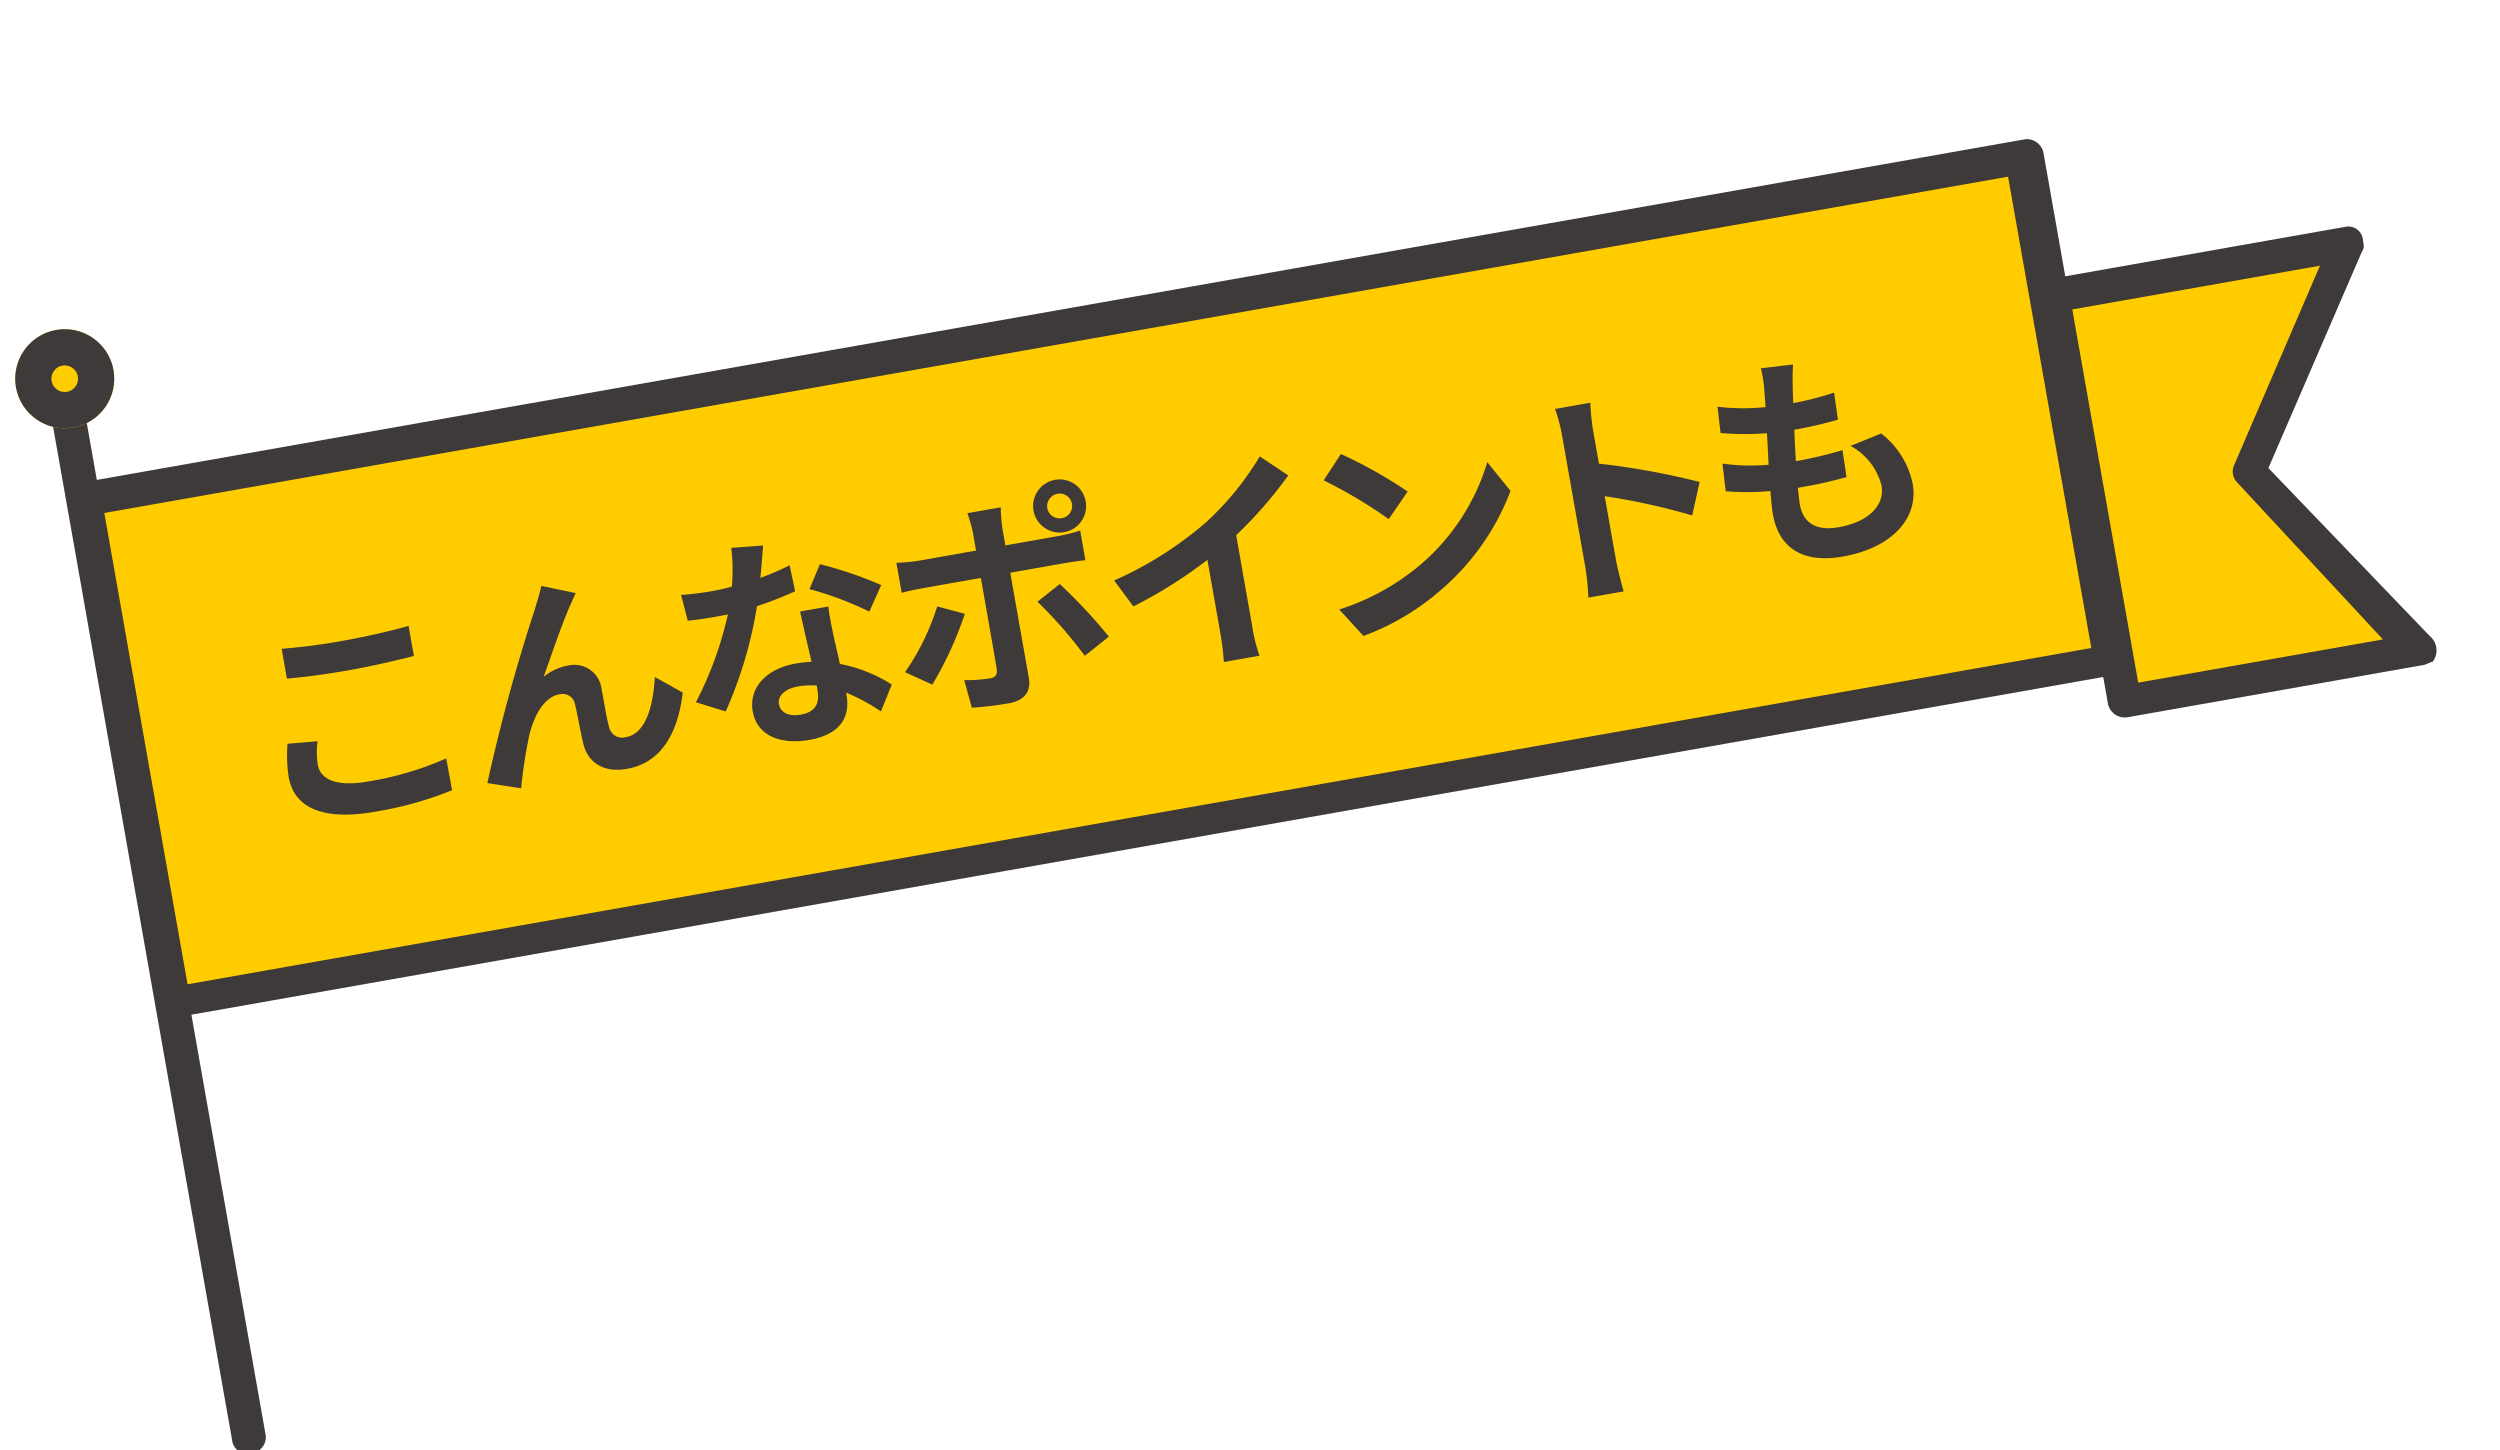 <svg xmlns="http://www.w3.org/2000/svg" width="207.035" height="120.104" viewBox="0 0 207.035 120.104">
  <g id="lp_aclear_flag_point" transform="matrix(0.985, -0.174, 0.174, 0.985, -44.861, -1879.61)">
    <path id="パス_29131" data-name="パス 29131" d="M0,1.469A1.37,1.37,0,0,1,1.4,0a1.444,1.444,0,0,1,1.4,1.469V6.677H164.945a1.406,1.406,0,0,1,1.277,1.337V18.427H189.86a1.211,1.211,0,0,1,1.152,1.334c0,.534,0,.666-.254.936l-10.737,16.29,10.737,16.022a1.533,1.533,0,0,1-.134,2.134c-.254,0-.509.133-.765.133H164.945a1.425,1.425,0,0,1-1.4-1.334v-2.3H2.808v35.28a1.325,1.325,0,0,1-1.4,1.334A1.262,1.262,0,0,1,0,86.923V1.469Z" transform="translate(-284.54 1892.135)" fill="#3e3a39" fill-rule="evenodd"/>
    <path id="パス_29132" data-name="パス 29132" d="M2.1,6.788h0V46.413H162.158V6.788Z" transform="translate(-283.706 1894.828)" fill="#fc0" fill-rule="evenodd"/>
    <path id="パス_29133" data-name="パス 29133" d="M124.349,15.2h0V46.576h20.573l-9.659-14.953a1.294,1.294,0,0,1,0-1.337l9.91-15.087Z" transform="translate(-242.573 1898.166)" fill="#fc0" fill-rule="evenodd"/>
    <path id="パス_30273" data-name="パス 30273" d="M4.142-13.813v2.508c1.539.133,3.192.209,5.187.209,1.805,0,4.161-.114,5.491-.228v-2.527c-1.463.152-3.629.266-5.51.266A49.843,49.843,0,0,1,4.142-13.813Zm1.6,8.056L3.249-5.985a12.291,12.291,0,0,0-.38,2.736c0,2.6,2.185,4.066,6.536,4.066A29.278,29.278,0,0,0,16,.171l-.019-2.679a26.088,26.088,0,0,1-6.669.76c-2.736,0-3.895-.874-3.895-2.09A7,7,0,0,1,5.738-5.757Zm23.18-8.36L26.22-15.2c-.323.8-.684,1.425-.931,1.938A146.7,146.7,0,0,0,18.981.1l2.679.912A39.955,39.955,0,0,1,23.1-3.23c.684-1.539,1.748-2.869,3.04-2.869a1.043,1.043,0,0,1,1.121,1.064c.057.779.038,2.337.114,3.344C27.455-.3,28.443.95,30.552.95c2.907,0,4.674-2.166,5.662-5.415L34.162-6.137c-.551,2.356-1.558,4.484-3.211,4.484a1.1,1.1,0,0,1-1.235-1.026c-.095-.8-.038-2.318-.076-3.173a2.266,2.266,0,0,0-2.356-2.47,4.419,4.419,0,0,0-2.185.57c.95-1.672,2.28-4.1,3.211-5.472C28.519-13.528,28.728-13.851,28.918-14.117ZM44.878-15.3l-2.622-.266a15.978,15.978,0,0,1-.513,3.173c-.589.057-1.159.076-1.729.076a24,24,0,0,1-2.527-.133l.171,2.2c.817.057,1.6.076,2.375.076.323,0,.646,0,.988-.019a29.935,29.935,0,0,1-3.876,6.707l2.3,1.178a35.009,35.009,0,0,0,4.066-8.132,32.962,32.962,0,0,0,3.325-.665l-.076-2.2a23.293,23.293,0,0,1-2.565.608C44.479-13.718,44.726-14.687,44.878-15.3ZM43.89-2.147c0-.665.7-1.159,1.805-1.159a6.826,6.826,0,0,1,1.539.19v.38c0,1.045-.4,1.767-1.71,1.767C44.479-.969,43.89-1.444,43.89-2.147Zm5.434-7.239H46.949c.038,1.159.133,2.85.209,4.256-.437-.038-.855-.076-1.311-.076-2.641,0-4.2,1.425-4.2,3.287,0,2.09,1.862,3.135,4.218,3.135,2.7,0,3.667-1.368,3.667-3.135v-.19A16.107,16.107,0,0,1,52.1-.076l1.273-2.033a12.425,12.425,0,0,0-3.933-2.432c-.038-.95-.095-1.862-.114-2.413C49.305-7.79,49.267-8.588,49.324-9.386Zm3.268,1.007,1.349-1.995a32.729,32.729,0,0,0-4.693-2.584l-1.216,1.881A27.423,27.423,0,0,1,52.592-8.379Zm16-5.871a1.038,1.038,0,0,1,1.045-1.026,1.022,1.022,0,0,1,1.026,1.026,1.022,1.022,0,0,1-1.026,1.026A1.038,1.038,0,0,1,68.59-14.25Zm-1.159,0a2.206,2.206,0,0,0,2.2,2.2,2.189,2.189,0,0,0,2.185-2.2,2.189,2.189,0,0,0-2.185-2.2A2.206,2.206,0,0,0,67.431-14.25Zm-2.622-.741H62a9.843,9.843,0,0,1,.171,1.653v1.52H57.342A14.466,14.466,0,0,1,55.5-11.97v2.527c.532-.057,1.273-.076,1.843-.076h4.826V-9.5c0,.893,0,6.916-.019,7.619-.019.494-.209.684-.7.684a13.141,13.141,0,0,1-2.109-.228L59.565.931a27.434,27.434,0,0,0,3.1.171c1.349,0,1.976-.684,1.976-1.786V-9.519h4.446c.513,0,1.254.019,1.862.057v-2.489a15.377,15.377,0,0,1-1.881.133H64.638v-1.52A15.4,15.4,0,0,1,64.809-14.991Zm-4.465,8.17L58.2-7.828a19.8,19.8,0,0,1-3.572,4.9L56.677-1.52A29.821,29.821,0,0,0,60.344-6.821Zm8.17-1.064L66.443-6.764a36.075,36.075,0,0,1,3.078,5.092l2.242-1.216A44.165,44.165,0,0,0,68.514-7.885ZM73-7.391,74.195-5A38.071,38.071,0,0,0,80.9-7.733v6.08A21.277,21.277,0,0,1,80.769.836h3A13.063,13.063,0,0,1,83.6-1.653V-9.329a34.85,34.85,0,0,0,5.111-4.123l-2.052-1.957A24.358,24.358,0,0,1,81.3-10.792,30.552,30.552,0,0,1,73-7.391ZM93.309-14.44l-1.786,1.9a39.505,39.505,0,0,1,4.75,4.1l1.938-1.976A38.375,38.375,0,0,0,93.309-14.44ZM90.934-1.786,92.53.722a20.576,20.576,0,0,0,7.049-2.679,20.2,20.2,0,0,0,7.03-7.03l-1.482-2.679a17.891,17.891,0,0,1-6.916,7.391A19.583,19.583,0,0,1,90.934-1.786Zm20.672-.038a20.869,20.869,0,0,1-.19,2.66h2.964c-.076-.779-.171-2.109-.171-2.66V-7.2a54.879,54.879,0,0,1,6.859,2.831l1.083-2.622a62.055,62.055,0,0,0-7.942-2.945v-2.812a20.658,20.658,0,0,1,.171-2.28h-2.964a13.19,13.19,0,0,1,.19,2.28Zm19.855-13.4-2.679-.152a10.175,10.175,0,0,1-.019,1.691c-.038.437-.1.95-.152,1.539a17.943,17.943,0,0,1-3.914-.722l-.133,2.185a22.311,22.311,0,0,0,3.781.684c-.1.855-.209,1.748-.323,2.6a17.46,17.46,0,0,1-3.743-.76l-.133,2.3a21.258,21.258,0,0,0,3.648.627c-.076.779-.133,1.463-.133,1.919,0,3.173,2.109,4.465,5.092,4.465,4.161,0,6.745-2.052,6.745-4.921a7.082,7.082,0,0,0-1.843-4.56l-2.679.57a5.183,5.183,0,0,1,1.957,3.686c0,1.558-1.444,2.774-4.1,2.774-1.862,0-2.831-.836-2.831-2.413,0-.342.038-.817.076-1.387h.76c1.2,0,2.3-.076,3.363-.171l.057-2.261a32.914,32.914,0,0,1-3.819.228H130.3c.1-.855.209-1.748.323-2.584a34.242,34.242,0,0,0,3.705-.19l.076-2.261a26.8,26.8,0,0,1-3.477.266c.076-.627.152-1.14.209-1.463A17.011,17.011,0,0,1,131.461-15.219Z" transform="translate(-273.245 1929.056)" fill="#3e3a39"/>
    <g id="楕円形_137" data-name="楕円形 137" transform="translate(-287 1886)" fill="#fc0" stroke="#3e3a39" stroke-width="3">
      <circle cx="4.1" cy="4.1" r="4.1" stroke="none"/>
      <circle cx="4.1" cy="4.1" r="2.6" fill="none"/>
    </g>
  </g>
</svg>
